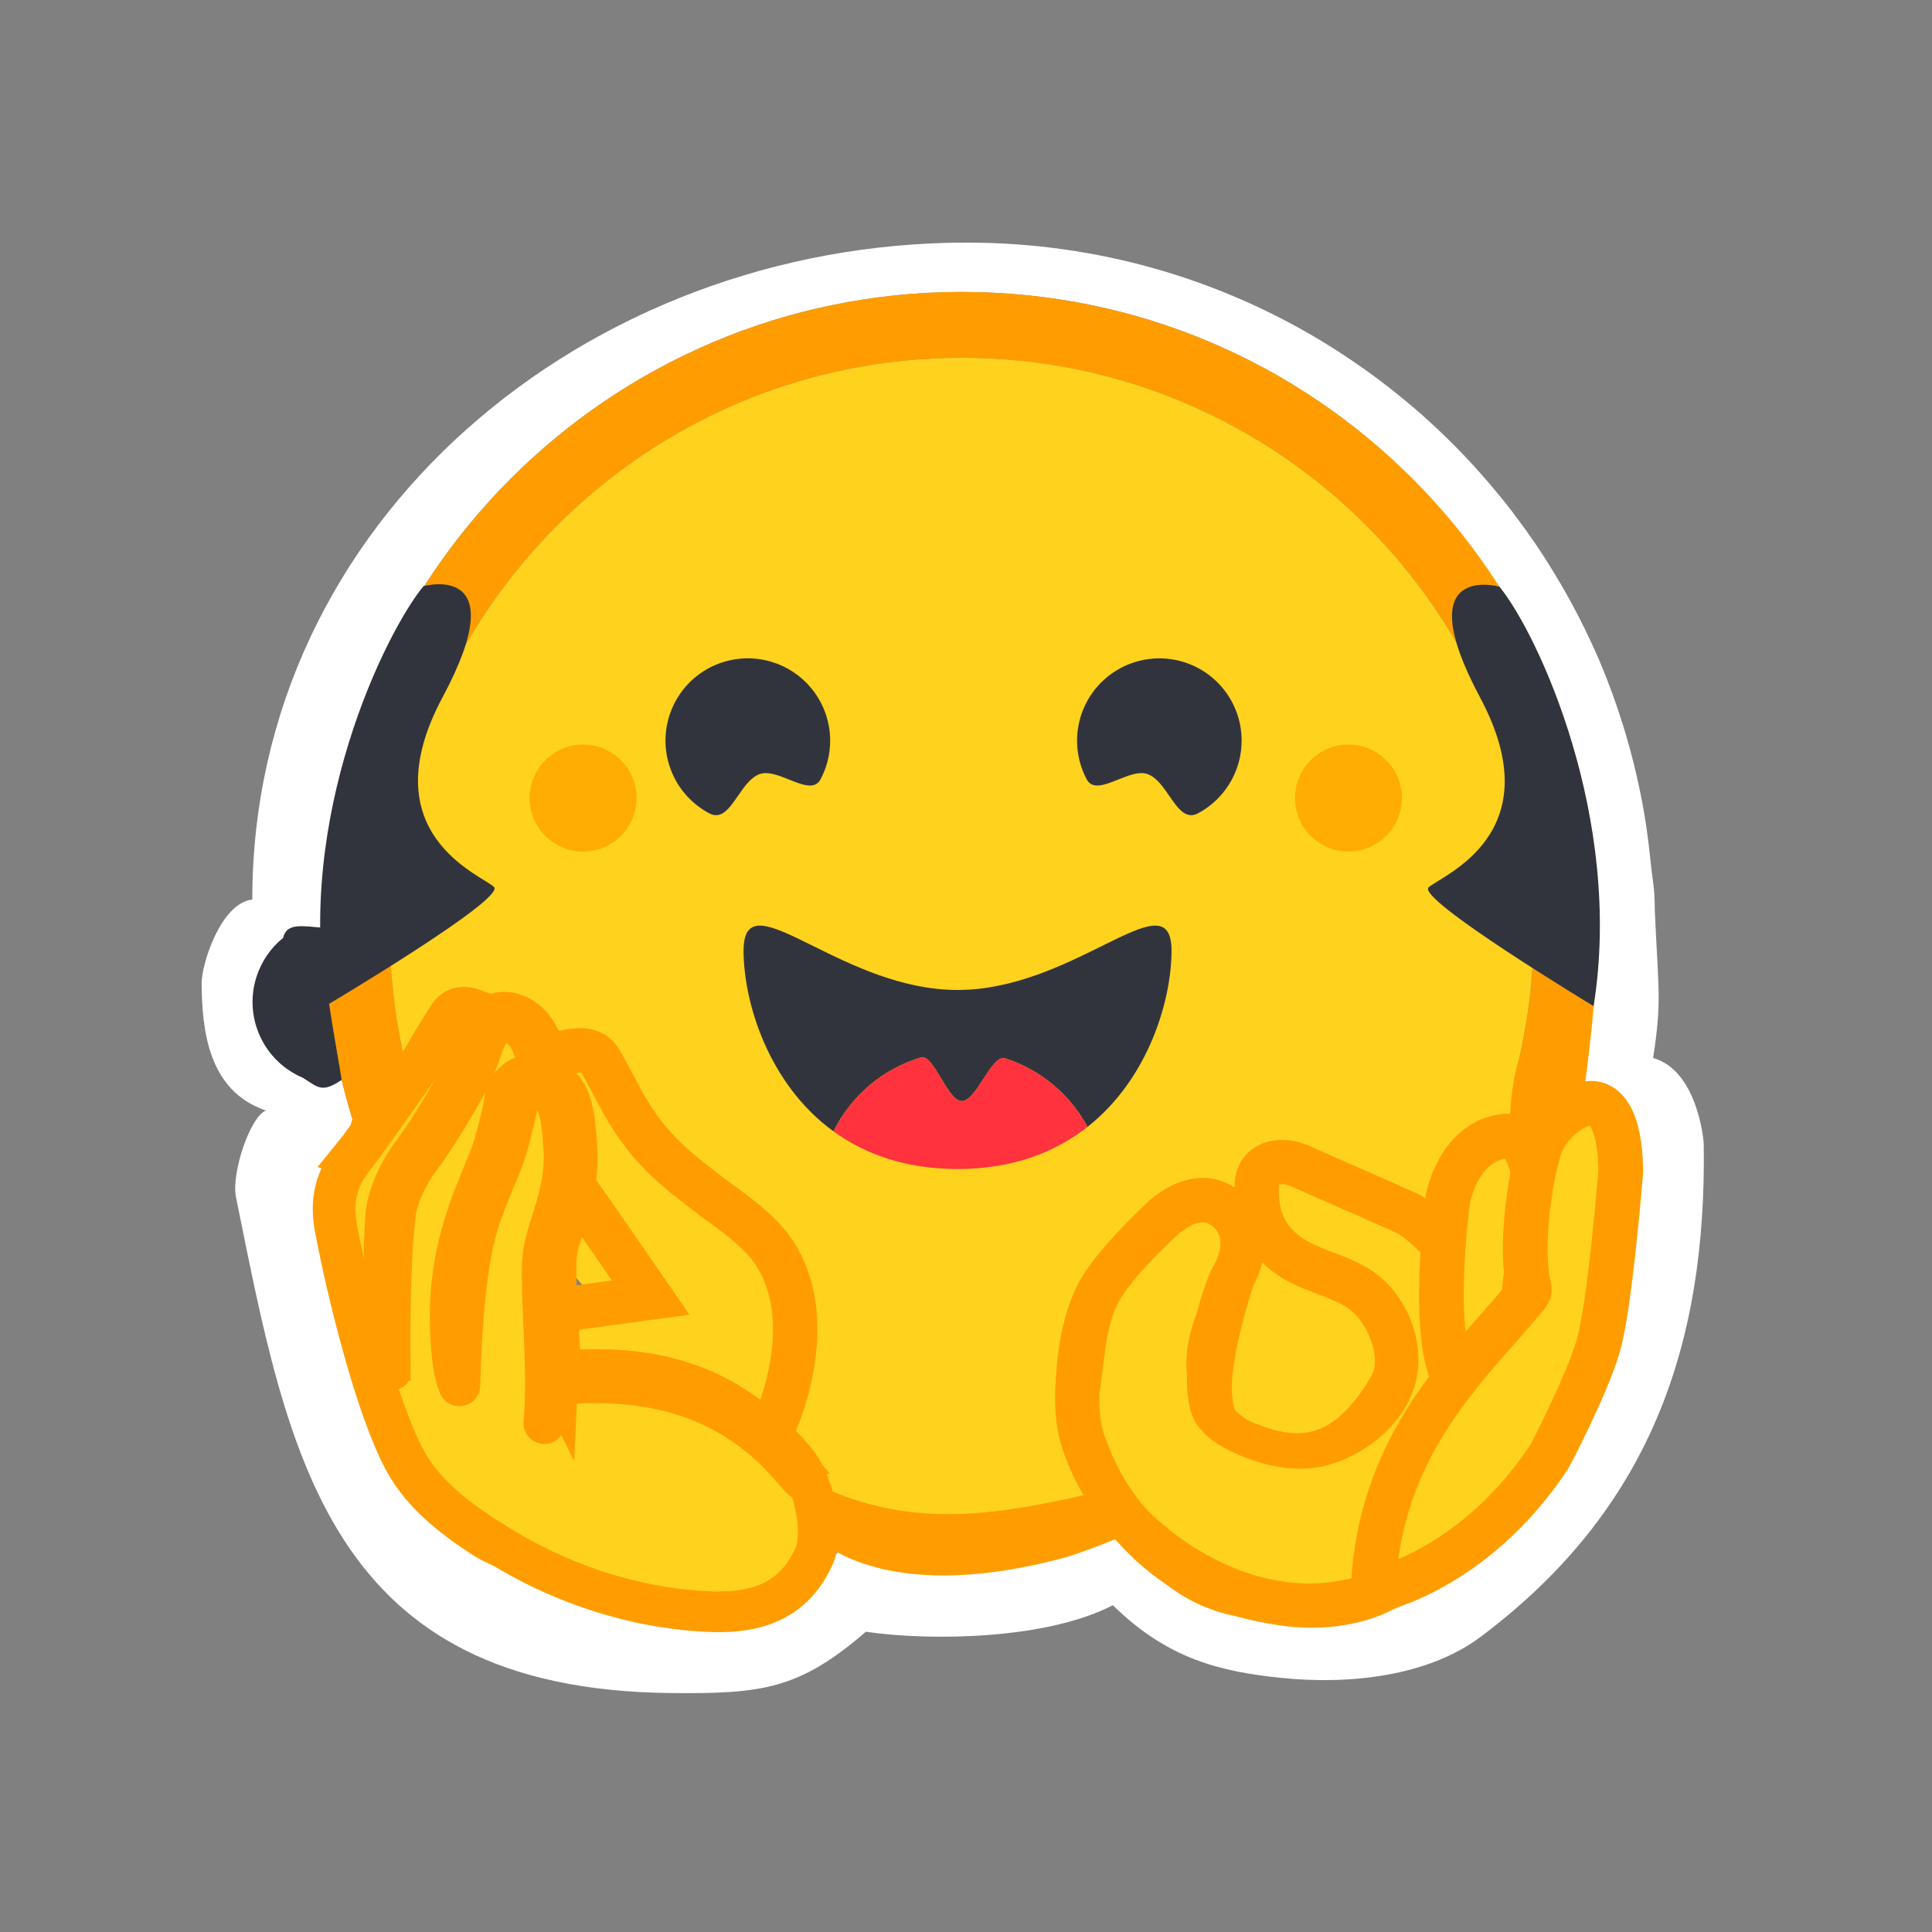 <?xml version="1.0" encoding="UTF-8" standalone="no"?>
<svg
   width="256"
   height="256"
   viewBox="0 0 256 256"
   fill="none"
   version="1.1"
   id="svg6"
   sodipodi:docname="gromenauer.svg"
   xml:space="preserve"
   inkscape:export-filename="gromenauer.png"
   inkscape:export-xdpi="96"
   inkscape:export-ydpi="96"
   xmlns:inkscape="http://www.inkscape.org/namespaces/inkscape"
   xmlns:sodipodi="http://sodipodi.sourceforge.net/DTD/sodipodi-0.dtd"
   xmlns="http://www.w3.org/2000/svg"
   xmlns:svg="http://www.w3.org/2000/svg"><rect x="0" y="0" width="256" height="256" fill="#808080" stroke="none"/><defs
     id="defs6" /><sodipodi:namedview
     id="namedview6"
     pagecolor="#ffffff"
     bordercolor="#666666"
     borderopacity="1.0"
     inkscape:showpageshadow="2"
     inkscape:pageopacity="0.0"
     inkscape:pagecheckerboard="0"
     inkscape:deskcolor="#d1d1d1"
     showgrid="false"
     inkscape:lockguides="false" /><path
     d="m 225.758,151.658 c -0.011,-0.82 -0.931,-9.851 -6.712,-11.47 1.151,-7.551 0.722,-8.54 0.224,-19.524 0,-3.163 -0.289,-3.732 -0.589,-6.784 -0.156,-1.524 -0.345,-3.044 -0.567,-4.56 -0.687,-4.473 -1.707,-8.889 -3.051,-13.21 -0.881,-2.839 -1.9,-5.634 -3.054,-8.374 -1.729,-4.058 -3.748,-7.986 -6.041,-11.754 -1.504,-2.507 -3.142,-4.931 -4.907,-7.262 -0.865,-1.177 -1.766,-2.326 -2.704,-3.446 -2.778,-3.376 -5.797,-6.546 -9.033,-9.486 -1.075,-0.988 -2.18,-1.943 -3.315,-2.862 -1.117,-0.932 -2.259,-1.833 -3.424,-2.704 -2.345,-1.745 -4.768,-3.383 -7.262,-4.907 -13.781,-8.37 -29.942,-13.17 -47.215,-13.17 -50.292,0 -94.677,36.762 -94.677,87.051 -4.202,0.468 -6.747,8.618 -6.718,11.165 0.071,6.136 0.863,14.189 8.513,16.784 -2.16,0.938 -4.582,8.395 -3.962,11.453 6.925,34.15 12.11,65.291 57.663,65.74 11.989,0.118 16.961,-0.47 25.805,-8.122 8.741,1.274 24.061,1 32.727,-3.519 7.244,7.132 14.273,8.81 22.341,9.636 8.931,0.914 19.363,-0.178 26.378,-5.433 22.592,-16.925 29.949,-38.821 29.579,-65.241 z m -24.307,50.64 c -6.708,2.66 -8.784,7.013 -10.076,7.558 -1.291,0.545 -11.373,7.516 -23.23,4.658 -11.857,-2.858 -13.014,-7.486 -20.93,-11.266 -9.179,1.564 -26.822,3.706 -36.018,2.247 -5.435,6.164 -10.367,9.308 -21.772,9.308 L 46.655,148.428 h 0.09 c -2.549,-8.169 -3.841,-16.678 -3.832,-25.235 0,-46.671 37.836,-84.51 84.514,-84.51 46.677,0 84.159,37.658 84.159,84.333 0.007,8.58 -0.94,17.288 -3.505,25.476 9.173,24.479 5.751,32.779 -6.63,53.806 z"
     fill="white"
     id="path1"
     style="fill:#ffffff;fill-opacity:1"
     sodipodi:nodetypes="scccccccccccccscscssccassczccscccscccc" /><path
     d="m 205.48,161.662 c 4.901,-7.897 6.453,-38.467 6.453,-38.467 0,-46.672 -37.836,-84.51 -84.509,-84.51 -46.674,0 -84.514,37.834 -84.514,84.51 -0.008,8.557 1.284,17.066 3.832,25.235 0,0 5.092,-13.922 -0.09,0 -5.182,13.922 56.363,54.154 66.312,58.217 9.949,4.063 22.324,1.259 27.747,-0.158 5.423,-1.417 47.729,-17.372 64.769,-44.827 z M 110.137,196.997 c -0.468,0.818 -0.969,1.617 -1.502,2.394 -1.405,2.057 -3.253,3.629 -5.398,4.797 -26.186,-7.245 -61.545,-59.671 -40.562,-58.642 1.112,0.054 2.471,0.474 3.97,1.425 47.699,48.632 -0.137,10.415 20.433,2.168 0.174,-0.028 0.35,-0.042 0.525,-0.042 5.679,0 5.256,13.55 18.372,26.656 7.472,7.469 8.516,13.598 4.162,21.244 z m 26.629,1.41 -0.427,0.051 -0.728,0.083 c -0.383,0.04 -0.767,0.078 -1.152,0.113 l -0.375,0.034 -0.343,0.029 -0.486,0.039 -0.537,0.039 -0.536,0.035 -0.119,0.008 c -0.14,0.008 -0.28,0.017 -0.422,0.024 l -0.179,0.01 c -0.166,0.009 -0.332,0.017 -0.5,0.024 l -0.581,0.025 -0.527,0.018 -0.352,0.01 h -0.179 c -0.11,0 -0.219,0.006 -0.329,0.007 h -0.174 c -0.11,0 -0.219,0 -0.329,0.005 l -0.448,0.006 h -0.625 c -0.491,0 -0.981,-0.005 -1.469,-0.015 l -0.396,-0.009 c -0.113,0 -0.226,-0.005 -0.337,-0.009 l -0.42,-0.012 -0.521,-0.02 -0.47,-0.021 -0.121,-0.005 -0.447,-0.023 c -0.125,-0.007 -0.248,-0.013 -0.372,-0.022 l -0.289,-0.017 c -0.363,-0.023 -0.726,-0.048 -1.089,-0.076 l -0.38,-0.031 c -0.16,-0.012 -0.32,-0.027 -0.479,-0.041 -0.187,-0.016 -0.374,-0.034 -0.561,-0.052 -0.313,-0.029 -0.626,-0.061 -0.939,-0.095 h -0.015 c 4.57,-10.195 2.259,-19.717 -6.976,-28.944 -6.057,-6.049 -10.086,-14.981 -10.922,-16.942 -1.692,-5.805 -6.17,-12.258 -13.607,-12.258 -0.629,0 -1.257,0.05 -1.878,0.148 -3.258,0.513 -6.106,2.388 -8.138,5.21 -2.196,-2.731 -4.33,-4.902 -6.26,-6.128 -2.91,-1.845 -5.814,-2.781 -8.643,-2.781 -3.531,0 -6.687,1.45 -8.887,4.08 l -0.056,0.067 c -0.042,-0.173 -0.082,-0.346 -0.123,-0.52 l -0.005,-0.023 c -0.419,-1.79 -0.77,-3.595 -1.054,-5.412 0,-0.012 0,-0.024 -0.006,-0.036 -0.022,-0.137 -0.042,-0.275 -0.063,-0.412 -0.061,-0.406 -0.119,-0.813 -0.173,-1.22 -0.024,-0.185 -0.05,-0.37 -0.073,-0.555 l -0.068,-0.555 c -0.022,-0.185 -0.04,-0.353 -0.06,-0.529 l -0.006,-0.044 c -0.08,-0.72 -0.15,-1.44 -0.21,-2.162 l -0.022,-0.277 -0.035,-0.472 c -0.01,-0.129 -0.02,-0.259 -0.027,-0.389 0,-0.031 -0.005,-0.061 -0.006,-0.09 -0.025,-0.362 -0.047,-0.725 -0.065,-1.088 -0.01,-0.189 -0.02,-0.377 -0.028,-0.567 l -0.02,-0.496 -0.005,-0.15 -0.016,-0.457 -0.01,-0.389 c 0,-0.155 -0.008,-0.31 -0.01,-0.465 -0.003,-0.155 -0.007,-0.325 -0.008,-0.489 -0.002,-0.164 0,-0.326 -0.005,-0.489 -0.004,-0.164 0,-0.327 0,-0.49 0,-41.853 33.931,-75.784 75.788,-75.784 41.856,0 75.786,33.93 75.786,75.784 v 0.979 c 0,0.163 -0.005,0.327 -0.008,0.489 0,0.135 -0.006,0.268 -0.01,0.405 0,0.12 -0.005,0.241 -0.009,0.357 0,0.153 -0.009,0.306 -0.014,0.459 v 0.012 l -0.021,0.531 c -0.007,0.155 -0.013,0.311 -0.021,0.466 l -0.005,0.11 -0.027,0.496 c -0.059,1.063 -0.14,2.124 -0.241,3.184 v 0.013 c -0.017,0.174 -0.034,0.348 -0.053,0.522 l -0.045,0.411 -0.089,0.804 -0.051,0.407 -0.063,0.479 c -0.023,0.174 -0.046,0.349 -0.072,0.522 -0.026,0.195 -0.055,0.389 -0.084,0.583 l -0.069,0.459 -0.082,0.52 c -0.028,0.173 -0.058,0.345 -0.09,0.517 -0.033,0.173 -0.059,0.345 -0.089,0.517 -0.06,0.344 -0.123,0.688 -0.189,1.031 -0.101,0.513 -0.204,1.025 -0.31,1.537 l -0.11,0.507 c -0.036,0.169 -0.075,0.339 -0.113,0.508 z"
     fill="#ff9d00"
     id="path2"
     sodipodi:nodetypes="scsccczzscccsccsccccccccccccccccccscsccsccccccccccccccccccscccsccccccccccccccccccccccccccsssscccccccccccccccccccccsccccc" /><path
     fill-rule="evenodd"
     clip-rule="evenodd"
     d="m 203.21,123.685 v -0.491 c 0,-41.854 -33.918,-75.783 -75.775,-75.783 -41.856,0 -75.787,33.931 -75.787,75.783 v 0.164 c -0.002,0.109 -0.003,0.218 0,0.327 0.005,0.163 0.007,0.326 0.005,0.489 l 0.005,0.36 0.003,0.129 c 0,0.06 0.002,0.119 0.004,0.179 0.003,0.095 0.005,0.191 0.005,0.286 l 0.011,0.389 0.016,0.457 0.005,0.15 0.02,0.473 v 0.023 c 0.008,0.185 0.018,0.369 0.027,0.553 l 9e-4,0.014 c 0.01,0.188 0.02,0.377 0.032,0.566 0.01,0.174 0.02,0.348 0.033,0.522 l 0.002,0.031 c 0.009,0.149 0.019,0.299 0.03,0.448 l 0.003,0.04 0.033,0.432 0.003,0.028 c 0.006,0.084 0.012,0.168 0.02,0.249 0.06,0.721 0.13,1.442 0.209,2.161 l 0.005,0.045 0.061,0.529 0.068,0.555 0.05,0.377 0.023,0.177 c 0.053,0.408 0.111,0.815 0.173,1.221 l 0.004,0.027 0.059,0.384 c 0.285,1.829 0.639,3.647 1.06,5.45 l 0.005,0.022 0.032,0.135 0.091,0.385 0.056,-0.067 c 63.341,85.294 68.186,56.843 132.727,48.166 20.887,-2.808 10.001,-33.654 14.816,-49.05 0.039,-0.169 0.077,-0.338 0.114,-0.508 l 0.109,-0.506 c 0.039,-0.185 0.078,-0.37 0.115,-0.555 0.066,-0.327 0.132,-0.654 0.195,-0.984 0.066,-0.342 0.129,-0.686 0.189,-1.03 l 0.031,-0.186 c 0.019,-0.11 0.037,-0.22 0.058,-0.331 0.034,-0.172 0.062,-0.344 0.09,-0.518 l 0.011,-0.066 0.071,-0.453 0.07,-0.459 v -0.004 c 0.051,-0.339 0.099,-0.678 0.144,-1.017 l 0.011,-0.084 0.063,-0.478 0.051,-0.408 0.09,-0.804 0.035,-0.323 0.009,-0.088 c 0.019,-0.174 0.037,-0.348 0.053,-0.522 v -0.014 c 0.013,-0.138 0.027,-0.277 0.039,-0.416 0.071,-0.788 0.131,-1.58 0.179,-2.375 0.009,-0.13 0.016,-0.261 0.024,-0.392 v -0.006 l 0.026,-0.491 0.006,-0.11 c 0.016,-0.332 0.03,-0.664 0.041,-0.996 v -0.012 l 0.005,-0.13 c 0.005,-0.109 0.009,-0.219 0.009,-0.329 l 0.002,-0.044 c 0.004,-0.103 0.008,-0.209 0.008,-0.314 l 0.003,-0.09 c 0.003,-0.105 0.006,-0.209 0.006,-0.314 l 0.002,-0.089 c 0.003,-0.133 0.006,-0.267 0.006,-0.4 z m -94.572,75.706 C 0,0 0,0 108.638,199.391 Z"
     fill="#ffd21e"
     id="path3"
     sodipodi:nodetypes="cssscccccccccccccccccsccccccccccscccccccsccccccccccccccccccccccccccccccccccccssccc" /><path
     fill-rule="evenodd"
     clip-rule="evenodd"
     d="m 152.047,102.567 c 1.182,0.418 2.061,1.69 2.897,2.901 1.13,1.636 2.182,3.159 3.796,2.301 1.904,-1.013 3.465,-2.567 4.485,-4.467 1.021,-1.9 1.456,-4.059 1.25,-6.206 -0.154,-1.605 -0.662,-3.156 -1.488,-4.541 -0.826,-1.385 -1.949,-2.57 -3.287,-3.469 -1.339,-0.899 -2.861,-1.489 -4.455,-1.729 -1.595,-0.24 -3.223,-0.123 -4.767,0.342 -1.544,0.465 -2.965,1.266 -4.162,2.346 -1.197,1.08 -2.14,2.412 -2.76,3.901 -0.62,1.488 -0.903,3.095 -0.828,4.706 0.076,1.611 0.507,3.184 1.264,4.608 0.748,1.407 2.408,0.743 4.16,0.042 1.373,-0.549 2.804,-1.121 3.895,-0.735 z m -51.375,0 c -1.182,0.418 -2.061,1.691 -2.897,2.901 -1.13,1.637 -2.183,3.159 -3.796,2.301 -2.394,-1.268 -4.231,-3.383 -5.151,-5.931 -0.92,-2.549 -0.859,-5.348 0.173,-7.854 1.032,-2.506 2.959,-4.537 5.407,-5.699 2.448,-1.162 5.241,-1.37 7.834,-0.585 2.065,0.622 3.899,1.842 5.271,3.506 1.372,1.664 2.219,3.697 2.436,5.843 0.216,2.146 -0.209,4.307 -1.221,6.211 -0.749,1.407 -2.409,0.743 -4.161,0.043 -1.374,-0.55 -2.803,-1.122 -3.895,-0.736 z m 43.427,46.751 c 8.143,-6.415 11.134,-16.889 11.134,-23.341 0,-5.1 -3.431,-3.495 -8.924,-0.775 l -0.31,0.153 c -5.042,2.497 -11.754,5.822 -19.122,5.822 -7.369,0 -14.081,-3.325 -19.122,-5.823 -5.671,-2.809 -9.228,-4.571 -9.228,0.624 0,6.656 3.182,17.585 11.916,23.934 1.153,-2.339 2.776,-4.415 4.768,-6.099 1.991,-1.684 4.309,-2.939 6.807,-3.687 0.872,-0.26 1.77,1.241 2.689,2.778 0.887,1.482 1.794,2.998 2.716,2.998 0.983,0 1.948,-1.494 2.891,-2.952 0.985,-1.525 1.946,-3.01 2.875,-2.713 4.675,1.501 8.586,4.756 10.91,9.081 z"
     fill="#32343d"
     id="path4"
     sodipodi:nodetypes="ccccsccccsscsccccccsccccccccsccscsccccsccc" /><path
     d="m 144.097,149.317 c -4.241,3.342 -9.878,5.583 -17.219,5.583 -6.897,0 -12.291,-1.978 -16.435,-4.989 1.153,-2.339 2.776,-4.416 4.768,-6.099 1.991,-1.684 4.309,-2.939 6.807,-3.687 1.712,-0.511 3.527,5.776 5.405,5.776 2.01,0 3.947,-6.246 5.766,-5.665 4.674,1.502 8.584,4.757 10.908,9.081 z"
     fill="#ff323d"
     id="path5" /><path
     fill-rule="evenodd"
     clip-rule="evenodd"
     d="m 81.2,111.64 c -0.969,0.648 -2.083,1.047 -3.243,1.161 -1.16,0.115 -2.33,-0.059 -3.407,-0.506 -0.861,-0.355 -1.643,-0.877 -2.301,-1.536 -0.658,-0.658 -1.18,-1.44 -1.536,-2.301 -0.446,-1.077 -0.62,-2.247 -0.505,-3.407 0.115,-1.16 0.514,-2.274 1.162,-3.243 0.779,-1.166 1.886,-2.075 3.181,-2.611 1.295,-0.537 2.721,-0.677 4.096,-0.403 1.375,0.274 2.638,0.949 3.629,1.94 0.991,0.992 1.666,2.256 1.939,3.631 0.273,1.375 0.133,2.8 -0.404,4.095 -0.536,1.295 -1.446,2.401 -2.611,3.18 z m 101.413,0 c -0.969,0.648 -2.083,1.047 -3.243,1.161 -1.161,0.115 -2.331,-0.059 -3.408,-0.506 -0.861,-0.356 -1.643,-0.877 -2.301,-1.536 -0.658,-0.658 -1.18,-1.44 -1.536,-2.301 -0.445,-1.077 -0.618,-2.247 -0.504,-3.407 0.115,-1.16 0.514,-2.274 1.161,-3.243 0.582,-0.872 1.351,-1.603 2.25,-2.142 0.899,-0.539 1.906,-0.872 2.949,-0.974 1.044,-0.103 2.097,0.028 3.083,0.381 0.987,0.354 1.883,0.922 2.624,1.663 0.992,0.991 1.667,2.254 1.94,3.629 0.274,1.375 0.133,2.8 -0.404,4.095 -0.537,1.295 -1.445,2.401 -2.611,3.18 z"
     fill="#ffad03"
     id="path6" /><g
     id="g6"
     transform="matrix(0.415,0.788,-0.788,0.415,229.339,93.404)"
     style="fill:#ffd21e;fill-opacity:1;fill-rule:nonzero;stroke:#ff9d00;stroke-width:5.351;stroke-dasharray:none;stroke-opacity:1"><path
       style="fill:#32343d;fill-opacity:1;fill-rule:nonzero;stroke:none;stroke-width:1.123px;stroke-linecap:butt;stroke-linejoin:miter;stroke-dasharray:none;stroke-opacity:1"
       d="m 30.144,38.943 c 0,0 -26.358,15.906 -27.07,13.49 C 2.362,50.016 4.764,32.352 -18.326,32.49 -41.416,32.628 -31.601,22.259 -31.601,22.259 -22.757,20.453 7.467,21.944 30.144,38.943 Z"
       id="path12-7-7-5"
       sodipodi:nodetypes="csscc" /><path
       style="fill:#32343d;fill-opacity:1;fill-rule:nonzero;stroke:none;stroke-width:1.123px;stroke-linecap:butt;stroke-linejoin:miter;stroke-dasharray:none;stroke-opacity:1"
       d="m -57.802,205.633 c 0,0 -1.583,-30.975 -3.979,-30.198 -2.396,0.777 -15.614,12.739 -28.545,-6.392 -12.93,-19.131 -15.941,-5.174 -15.941,-5.174 3.505,8.318 21.533,32.941 48.465,41.763 z"
       id="path12-7-7-5-3"
       sodipodi:nodetypes="csscc" /><g
       id="g17"
       transform="matrix(0.97,-0.112,0.112,0.97,-9.173,9.242)"
       style="stroke-width:5.351;stroke-dasharray:none"><g
         clip-path="url(#c)"
         id="g11"
         style="fill:#ffd21e;fill-opacity:1;fill-rule:nonzero;stroke:#ff9d00;stroke-width:5.351;stroke-dasharray:none;stroke-opacity:1"
         transform="matrix(0.809,0.041,-0.041,0.809,11.158,35.508)"><path
           d="m 51.27,122.3 c -2.26,-0.02 -7.98,-3.25 -8.77,-3.94 -0.04,-0.04 -0.12,-0.1 -0.16,-0.13 -0.09,-0.06 -9.05,-6.47 -13.57,-12.77 -4.44,-6.18 -5.87,-18.29 -5.88,-18.41 -0.57,-3.96 -0.14,-8.98 5.07,-10.71 0.83,-0.28 1.67,-0.42 2.51,-0.42 3.92,0 7,2.99 8.6,5.82 0.6,1.51 6.77,16.23 18.52,16.23 1.98,0 4.02,-0.43 6.06,-1.29 7.19,-3.01 9.99,-8.36 11.07,-12.32 1.79,-6.55 0.08,-13.67 -2.44,-17.04 -2.66,-3.57 -7.28,-5.7 -12.34,-5.7 -1.95,0 -3.83,0.32 -5.42,0.94 -2.43,0.94 -4.62,2.63 -6.74,4.26 -2.08,1.6 -4.23,3.26 -6.64,4.26 -1.9,0.79 -3.7,1.17 -5.51,1.17 -2.94,0 -5.84,-1.03 -8.87,-3.14 -1.34,-0.93 -2,-2.12 -1.96,-3.53 0.05,-1.94 1.44,-4.06 3.55,-5.38 6.92,-4.83 17.37,-12.09 18.36,-12.7 3.32,-1.55 8.56,-2.82 11.7,-2.82 0.98,0 1.53,0.12 1.82,0.21 l 21.55,7 c 4.58,1.53 11.44,12.15 14.74,17.26 l 0.91,1.4 c 0.06,0.09 0.12,0.17 0.19,0.24 0.08,0.08 8.32,8.44 6.68,15.66 -0.7,3.08 -3.43,9.96 -7.89,19.88 -4.34,9.66 -14.37,15.91 -25.54,15.92 z"
           fill="url(#d)"
           id="path10"
           style="fill:#ffd21e;fill-opacity:1;fill-rule:nonzero;stroke:#ff9d00;stroke-width:5.351;stroke-dasharray:none;stroke-opacity:1" /><path
           d="m 58.41,46.19 c 0.87,0 1.25,0.11 1.37,0.14 l 21.51,6.99 c 4.09,1.36 9.669,10.82 13.97,16.65 0.332,0.45 0.581,0.957 0.91,1.41 0.121,0.167 0.283,0.304 0.39,0.48 2.706,4.431 6.178,9.068 6.27,14.26 0.125,7.031 -3.289,14.206 -7.8,19.6 -6.09,7.281 -15.055,12.426 -24.18,15.04 -6.274,1.797 -13.203,1.418 -19.58,0.03 -2.795,-0.609 -5.358,-2.089 -7.8,-3.58 -0.101,-0.062 -0.19,-0.143 -0.28,-0.22 -4.585,-3.942 -10,-7.303 -13.22,-12.42 -3.298,-5.241 -5.59,-17.59 -5.61,-17.71 0,-0.03 -0.01,-0.06 -0.01,-0.09 -0.7,-4.87 0.67,-7.91 4.06,-9.03 0.68,-0.23 1.36,-0.34 2.04,-0.34 3.24,0 5.85,2.54 7.24,4.98 0.85,2.09 11.419,14.902 19.88,17.07 2.191,0.561 4.681,-0.268 6.64,-1.4 5.159,-2.981 10.21,-7.606 11.93,-13.31 1.782,-5.912 1.009,-13.378 -2.68,-18.33 -2.974,-3.992 -8.01,-6.3 -13.54,-6.3 -2.13,0 -4.19,0.36 -5.95,1.04 -2.64,1.02 -4.91,2.77 -7.12,4.47 -2.09,1.62 -4.07,3.14 -6.3,4.07 -1.71,0.71 -3.33,1.06 -4.93,1.06 -2.62,0 -5.24,-0.94 -8.01,-2.87 -0.91,-0.64 -1.35,-1.38 -1.32,-2.27 0.03,-1.43 1.18,-3.1 2.85,-4.15 0.04,-0.03 0.08,-0.05 0.12,-0.08 6.4,-4.47 16.8,-11.7 18.16,-12.57 3.12,-1.42 8.11,-2.62 10.99,-2.62 m 0,-3 c -3.61,0 -9.1,1.43 -12.39,2.98 -0.35,0.12 -18.48,12.77 -18.48,12.77 -4.31,2.71 -6.14,8.27 -1.64,11.41 3.36,2.35 6.57,3.41 9.73,3.41 2.04,0 4.06,-0.45 6.08,-1.28 5.13,-2.13 8.83,-6.77 13.34,-8.51 1.4,-0.54 3.09,-0.84 4.87,-0.84 3.99,0 9.198,1.499 11.14,5.09 9.069,16.775 0.72,23.217 -7.449,28.886 C 61.948,98.261 59.421,97.291 57.57,96.47 50.551,93.355 40.41,81.1 40.41,81.1 38.4,77.47 34.74,74.42 30.46,74.42 c -0.96,0 -1.96,0.15 -2.98,0.49 -5.54,1.83 -6.85,6.98 -6.09,12.3 0,0 2.575,13.459 6.15,19.12 3.403,5.389 8.614,9.579 13.92,13.11 2.974,1.979 6.295,3.62 9.79,4.36 6.395,1.354 13.207,1.288 19.61,-0.03 12.228,-2.516 20.139,-8.685 26.91,-16.81 4.63,-5.555 8.049,-12.939 7.99,-20.17 C 105.71,80.636 101.897,74.986 98.68,69.74 94.268,62.544 87.77,52.32 82.24,50.48 l -21.53,-7 c -0.6,-0.2 -1.39,-0.29 -2.3,-0.29 z"
           fill="#eda600"
           id="path11"
           style="fill:#ffd21e;fill-opacity:1;fill-rule:nonzero;stroke:#ff9d00;stroke-width:5.351;stroke-dasharray:none;stroke-opacity:1"
           sodipodi:nodetypes="cccaaaaaaaaaacccscaaaassccsccccccscccsccssaacsccaaasaaaccs" /></g><path
         d="M 71.865,84.438 C 64.173,84.046 48.933,70.375 48.011,69.541 46.246,67.578 42.545,62.54 45.164,57.296 c 0.56,-1.131 1.682,-1.658 3.316,-1.575 1.982,0.101 4.5,1.129 6.729,2.751 l 19.807,16.978 c 1.12,0.941 1.607,2.199 1.439,3.747 -0.155,1.46 -0.904,3.092 -2.069,4.477 -0.564,0.571 -1.388,0.821 -2.521,0.764 z"
         fill="url(#a)"
         id="path6-6"
         style="fill:#ffd21e;fill-opacity:1;fill-rule:nonzero;stroke:#ff9d00;stroke-width:6.823;stroke-dasharray:none;stroke-opacity:1" /><path
         d="M 91.187,112.917 C 72.869,99.381 70.914,81.161 67.127,68.083 67.065,67.868 67.022,67.761 67.014,67.752 66.875,67.47 66.634,67.246 66.332,67.134 60.862,65.144 52.737,57.804 49.551,53.635 c -1.756,-2.295 -2.716,-7.024 -1.324,-9.661 0.673,-1.28 1.789,-1.855 3.415,-1.772 2.055,0.105 4.832,1.3 8.039,3.467 0.888,0.718 16.106,13.058 20.014,17.856 3.977,4.882 9.588,15.421 9.631,15.529 5.955,14.431 3.965,26.037 2.951,30.122 -2.834,1.186 -0.395,3.631 -1.09,3.742 z"
         fill="url(#b)"
         id="path8"
         style="fill:#ffd21e;fill-opacity:1;fill-rule:nonzero;stroke:#ff9d00;stroke-width:6.823;stroke-dasharray:none;stroke-opacity:1"
         sodipodi:nodetypes="ccccccscccccc" /></g></g><path
     d="m 45.276,143.094 c -2.65,1.766 -3.089,1.004 -5.151,-0.284 -2.496,-1.054 -4.51,-3 -5.65,-5.458 -1.139,-2.458 -1.323,-5.253 -0.514,-7.839 0.64,-2.059 1.877,-3.882 3.553,-5.239 0.441,-2.061 2.669,-1.546 5.396,-1.331 -0.19,6.754 1.305,13.536 2.365,20.152 z"
     style="clip-rule:evenodd;fill:#32343d;fill-rule:evenodd"
     id="path1-3"
     sodipodi:nodetypes="cscccccc" /><g
     id="g14"
     transform="matrix(-0.774,0.146,0.146,0.774,123.338,117.108)"
     style="stroke-width:6.075;stroke-dasharray:none"><path
       d="M 103.65,27.08 C 101.82,25.55 90.05,14.06 89.54,13.57 l -0.09,-0.1 C 89.42,13.43 86.19,9.7 83.55,6.93 82.81,6.16 81.95,6.06 81.35,6.12 79.87,6.25 78.05,7.96 76.71,8.46 75.6,8.88 75.45,8.34 74.34,8.77 c -1.44,0.56 -3.87,2.61 -4.29,4.1 -0.42,1.48 0.1,4.43 -0.53,4.22 -2.08,-0.66 -7.77,-1.51 -9.08,1.32 -0.39,0.85 -0.79,2.07 -1.24,3.48 -1.49,4.63 -2.82,10.87 -9.16,18.37 -0.86,1.02 -1.83,2.12 -2.88,3.32 -3.65,4.16 -8.38,8.31 -10.19,13.6 -2.11,6.17 -1.12,12.62 1.19,18.6 4.81,12.45 15.58,23.49 28.87,24.71 4.1,0.38 8.22,-0.18 12.3,-0.73 5.93,-0.8 10.75,-1.9 15.11,-6.13 4.32,-4.19 8.44,-8.89 10.32,-14.72 3.03,-9.42 4.15,-29.23 4.16,-40.25 0.02,-3.55 -0.61,-7.7 -5.27,-11.58 z M 75.63,58.82 59.21,59.67 c 0,0 9.51,-21.59 10.31,-22.82 1.14,2.38 5.1,10.6 5.61,12.21 0.48,1.54 0.5,9.76 0.5,9.76 z"
       fill="url(#c)"
       id="path7"
       style="fill:#ffd21e;fill-opacity:1;stroke:#ff9d00;stroke-width:7.471;stroke-dasharray:none;stroke-opacity:1" /><g
       id="g16"
       style="stroke-width:6.075;stroke-dasharray:none"><path
         d="M 103.65,27.08 C 101.82,25.55 90.05,14.06 89.54,13.57 l -0.09,-0.1 C 89.42,13.43 86.19,9.7 83.55,6.93 82.81,6.16 81.95,6.06 81.35,6.12 c -1.48,0.13 -2.19,1.42 -3.53,1.92 -2.81,1.05 -5.57,0.38 -7.28,3.48 -0.92,1.67 -1.11,3.66 -1.02,5.57 0.06,1.34 0.24,2.72 -0.17,4 -0.32,1.01 -0.94,1.9 -1.49,2.81 -3.31,5.48 2.66,17.01 3.95,20.35 3.1,7.99 3.09,16.81 4.77,25.22 -5.56,1.63 -24.36,0.52 -36.17,21.6 -2.68,4.79 -2.43,13.18 -0.15,16.45 6.14,8.79 14.98,7.2 22.84,4.89 10.46,-3.08 20.41,-8.82 28.49,-16.13 5.17,-4.68 10.88,-10.26 13.16,-17.37 3.03,-9.42 4.15,-29.23 4.16,-40.25 0.03,-3.55 -0.6,-7.7 -5.26,-11.58 z"
         fill="url(#d)"
         id="path10-2"
         style="fill:#ffd21e;fill-opacity:1;stroke:#ff9d00;stroke-width:6.837;stroke-dasharray:none;stroke-opacity:1" /></g><g
       fill="#eda600"
       id="g15"
       style="fill:#ffd21e;fill-opacity:1;stroke:#ff9d00;stroke-width:6.075;stroke-dasharray:none;stroke-opacity:1"><path
         d="m 77.21,72.31 c -0.76,-3.18 -1.6,-8.28 -2.25,-12.59 -0.62,-4.16 -1.16,-7.75 -1.76,-9.64 -0.47,-1.47 -1.3,-3.03 -2.27,-4.82 -1.77,-3.29 -3.97,-7.39 -4.6,-12.7 -0.62,-5.25 -0.86,-8.62 1.09,-11.16 1.58,-2.06 4.03,-3.09 6.23,-2.64 2.02,0.41 3.55,2.03 4.2,4.43 0.27,0.64 1.82,4.22 2.96,6.41 0.48,0.92 1.34,2.24 2.33,3.77 1.57,2.41 3.52,5.42 5.19,8.67 2.7,5.26 4.98,11.4 5.82,20.25 0.3,3.19 0.13,5.01 -0.12,6.04 -0.12,0.49 -0.82,0.48 -0.93,-0.02 C 92.22,64.11 89.29,50.9 85.66,43.4 84.13,40.25 82.15,37.35 80.62,34.99 79.59,33.4 78.69,32.03 78.15,30.98 76.84,28.48 75.12,24.43 75.04,24.26 l -0.07,-0.21 c -0.24,-0.94 -0.77,-2.12 -1.93,-2.35 -1.07,-0.22 -2.38,0.4 -3.25,1.53 -1.26,1.64 -1.02,4.49 -0.49,8.98 0.57,4.75 2.53,8.41 4.27,11.64 0.99,1.85 1.93,3.6 2.48,5.34 0.67,2.11 1.2,5.64 1.86,10.1 0.73,4.91 1.59,12.04 3.26,17.67 0.13,0.45 -0.38,0.82 -0.75,0.53 -1.05,-0.85 -2.55,-2.46 -3.21,-5.18 z"
         id="path12-1"
         style="fill:#ff9d00;fill-opacity:1;stroke:#ff9d00;stroke-width:6.075;stroke-dasharray:none;stroke-opacity:1" /><path
         d="M 103.85,63.69 C 103.21,60.05 100.7,46.2 98.35,38.87 L 98.27,38.56 C 97.52,35.69 94.89,32.15 92.67,30.15 88.87,26.7 81.73,18.73 79.92,15.59 l -0.49,-0.85 c -1.69,-2.98 -2.93,-4.9 -4.59,-4.53 -0.93,0.21 -1.79,0.9 -2.41,1.95 -1.13,1.9 -1.3,4.66 -0.48,7.58 0.23,0.8 -0.24,1.63 -1.04,1.85 -0.8,0.23 -1.63,-0.24 -1.85,-1.04 -1.06,-3.77 -0.79,-7.29 0.79,-9.93 1.05,-1.76 2.58,-2.95 4.33,-3.34 3.96,-0.89 6.13,2.91 7.86,5.97 l 0.47,0.83 c 1.5,2.6 8.33,10.36 12.17,13.84 2.47,2.23 5.55,6.28 6.49,9.88 l 0.08,0.31 c 1.21,4.65 3.09,13.81 3.6,19.73 0.17,2.02 0.06,4.78 -0.52,5.97 -0.35,0.71 -0.38,0.46 -0.48,-0.12 z"
         id="path13"
         style="fill:#ff9d00;fill-opacity:1;stroke:#ff9d00;stroke-width:5.441;stroke-dasharray:none;stroke-opacity:1" /><path
         d="m 40.82,90.24 c 7.44,-13.56 19.16,-20.32 37.21,-21.76 0.82,-0.07 1.06,2.92 0.24,2.99 -16.43,1.31 -28.37,7.52 -35.86,19.56 -0.71,1.13 -2.46,4.5 -2.7,3.93 -0.29,-0.68 0.28,-3.21 1.11,-4.72 z"
         id="path15"
         style="fill:#ff9d00;fill-opacity:1;stroke:#ff9d00;stroke-width:6.075;stroke-dasharray:none;stroke-opacity:1" /></g></g></svg>
